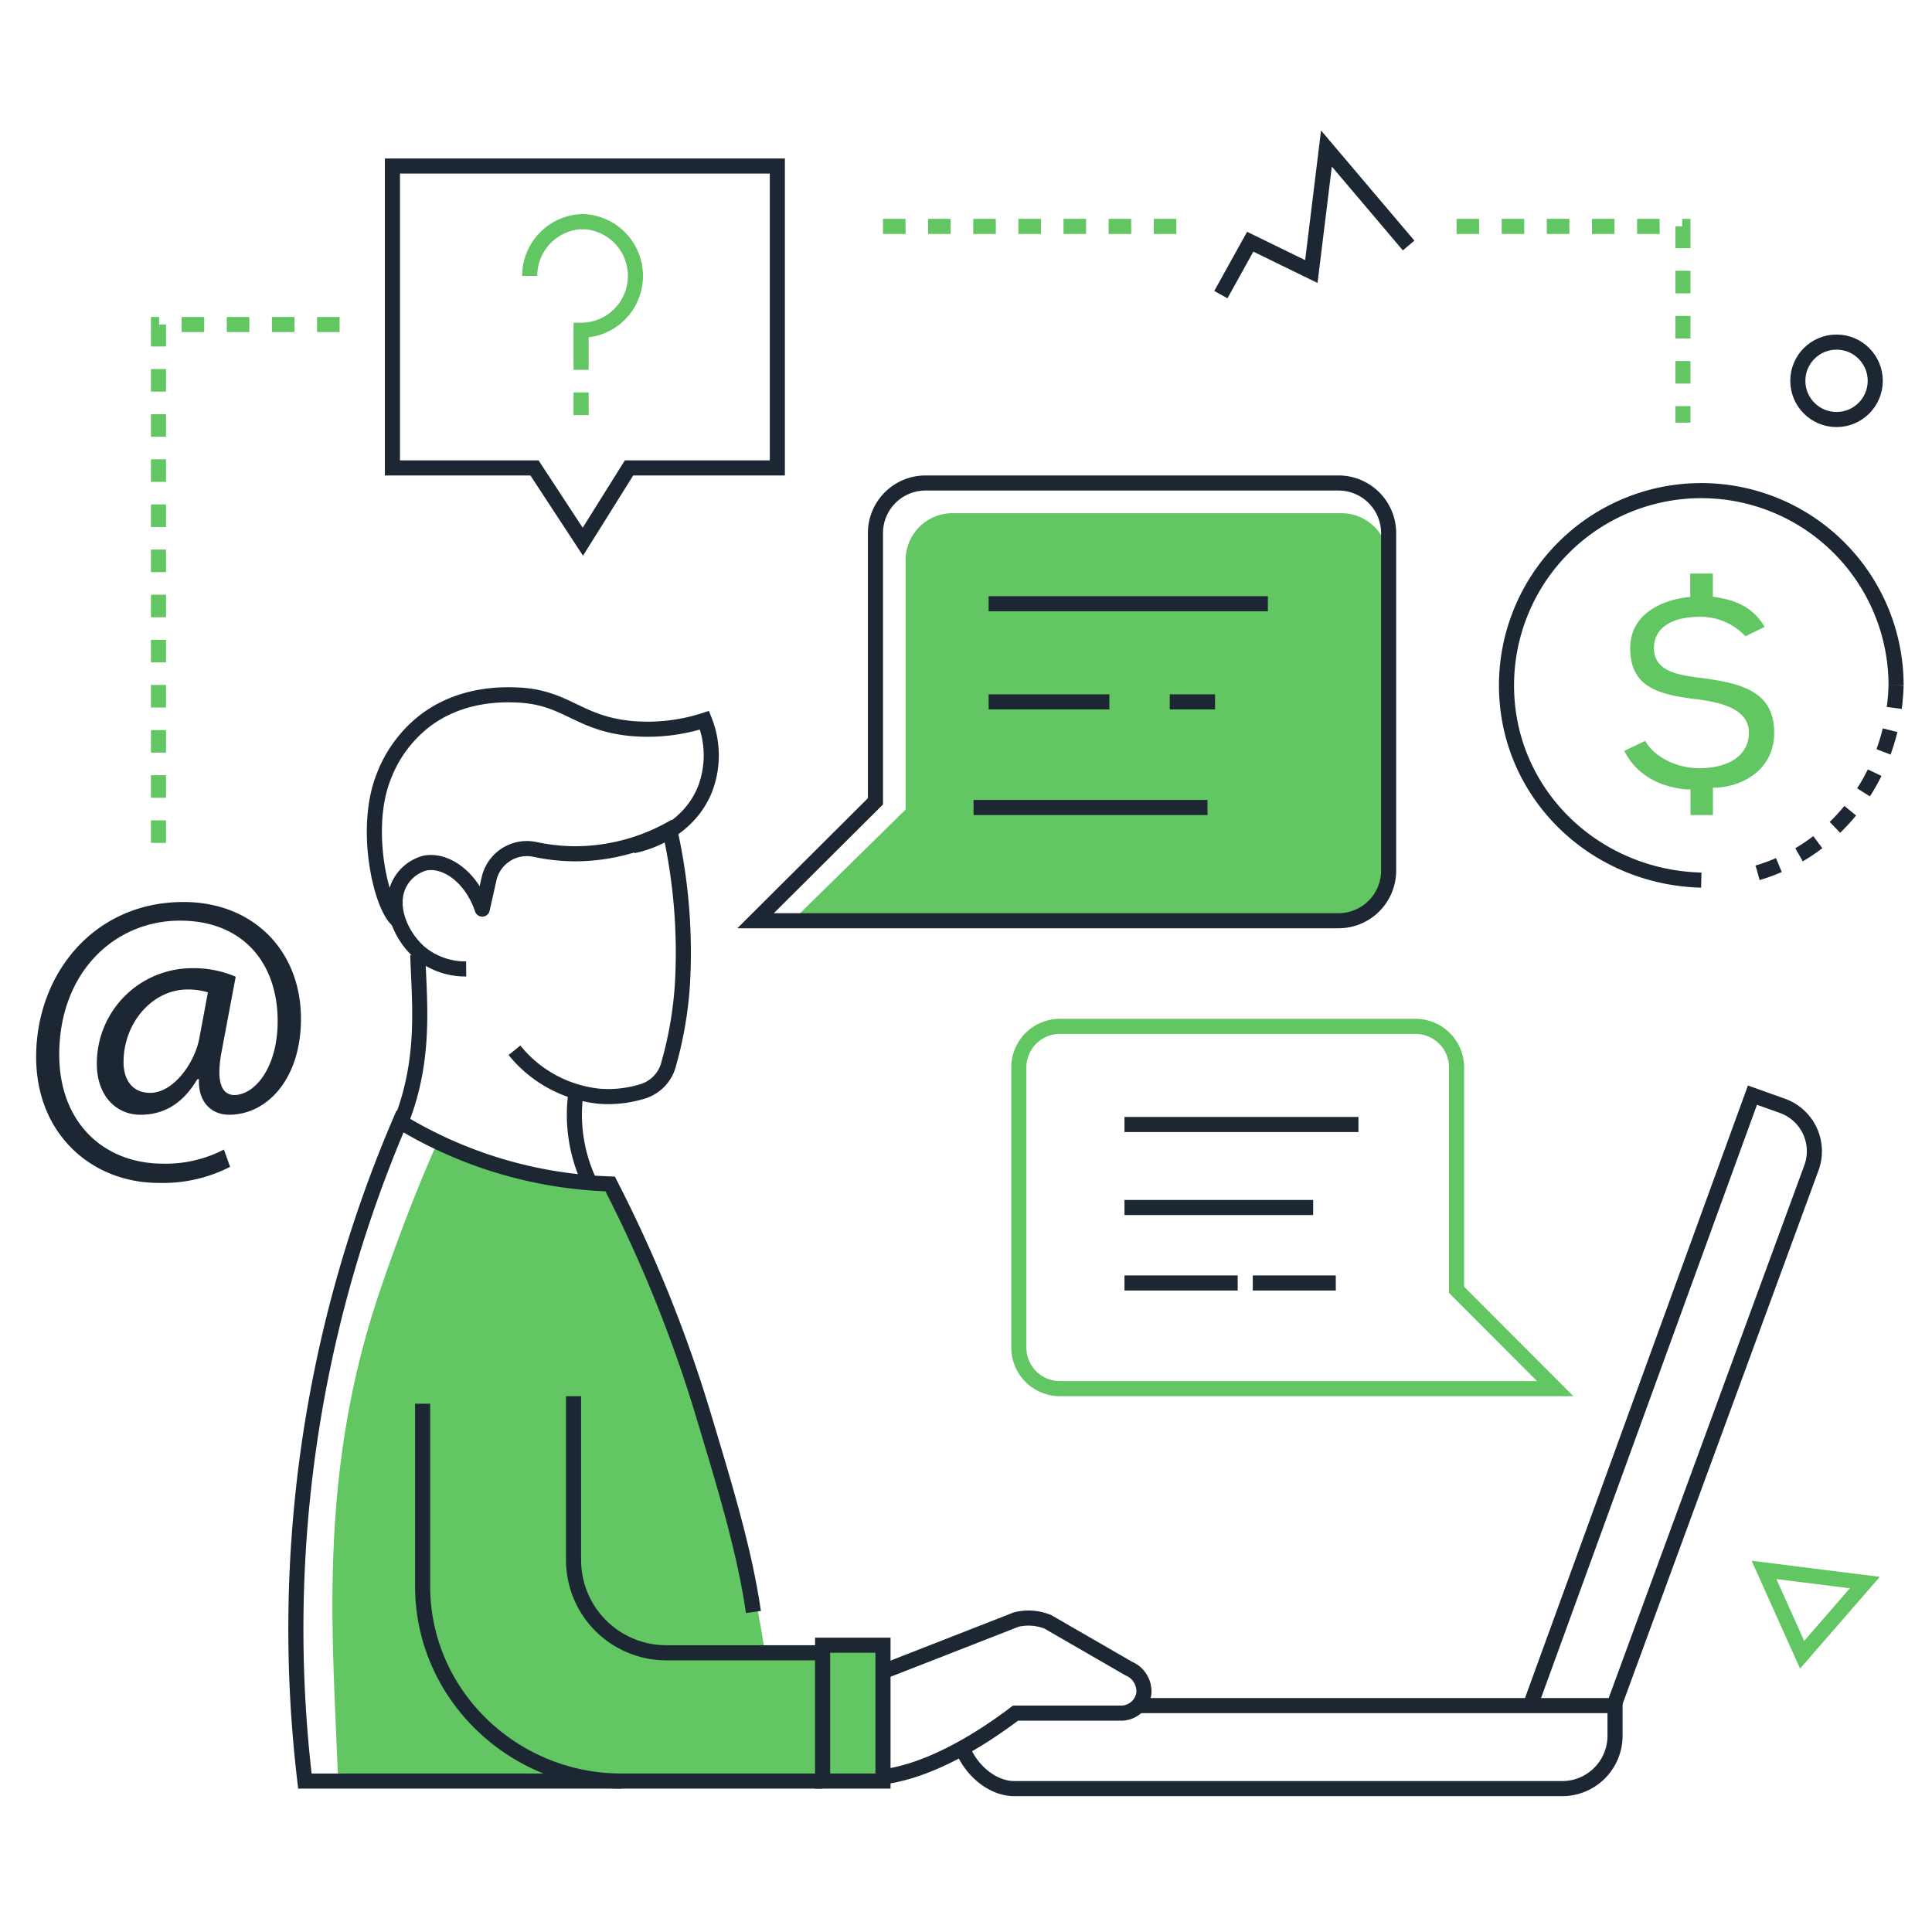 <svg viewBox="0 0 256 256" xmlns="http://www.w3.org/2000/svg"><path d="M177.81 68h-51.62a6.21 6.21 0 0 0-6.19 6.19v33.08L105 122h72.76a6.21 6.21 0 0 0 6.19-6.19V74.19a6.21 6.21 0 0 0-6.14-6.19ZM101.2 218C96.85 189.73 82 157.71 82 157.71a59 59 0 0 1-24.24-5.87s-3.66 8-7.63 19.83c-8 24-6.05 45-5.37 63.32l42.2.74v.27h31v-18Z" fill="#62c662" class="fill-25ce9e"></path><path d="m233.74 208.02 5.05 11.24 8.31-9.56-13.36-1.68z" stroke-miterlimit="10" stroke="#62c662" fill="none" stroke-width="2px" class="stroke-25ce9e"></path><path d="m161.77 39.04 3.89-7.01 8.1 3.95 2-16.3 10.89 12.85" stroke="#1d2733" stroke-miterlimit="10" fill="none" stroke-width="2px" class="stroke-1c3e58"></path><circle cx="243.35" cy="50.46" r="5.13" stroke="#1d2733" stroke-miterlimit="10" fill="none" stroke-width="2px" class="stroke-1c3e58"></circle><path d="M30.49 154.61a19.5 19.5 0 0 1-9.49 2.13c-8.77 0-16.21-6.41-16.21-16.68 0-11 7.65-20.54 19.52-20.54 9.31 0 15.57 6.53 15.57 15.46 0 8-4.5 12.73-9.52 12.73-2.14 0-4.12-1.45-4-4.71h-.21c-1.88 3.16-4.34 4.71-7.55 4.71s-5.77-2.52-5.77-6.74a12.63 12.63 0 0 1 12.67-12.68 14 14 0 0 1 5.73 1.13l-1.82 9.68c-.8 4.06-.16 5.93 1.6 6 2.73 0 5.78-3.59 5.78-9.79 0-7.76-4.65-13.32-12.94-13.32-8.72 0-16 6.9-16 17.76 0 8.93 5.83 14.44 13.75 14.44a16.68 16.68 0 0 0 8.07-1.87Zm-2.94-23.12a9.3 9.3 0 0 0-2.68-.38c-4.7 0-8.5 4.44-8.5 9.63 0 2.35 1.17 4.07 3.53 4.07 3.1 0 5.93-4 6.52-7.28Z" fill="#1d2733" class="fill-1c3e58"></path><path d="M99.83 213.6c-1.16-8.07-3.78-16.65-6.57-25.93a180.77 180.77 0 0 0-12.41-30.79A57.15 57.15 0 0 1 53 148.61 170.71 170.71 0 0 0 40.4 236H109M88.9 110.69a73.83 73.83 0 0 1 1.52 19.81 50.23 50.23 0 0 1-1.78 10.35 5.11 5.11 0 0 1-3.38 3.73 15.44 15.44 0 0 1-5.81.68 16.59 16.59 0 0 1-11.28-6.09" stroke="#1d2733" stroke-miterlimit="10" fill="none" stroke-width="2px" class="stroke-1c3e58"></path><path d="M89.51 109.47a26.2 26.2 0 0 1-13.41 3.66 25.8 25.8 0 0 1-5.18-.57 5.14 5.14 0 0 0-6.12 3.9l-.9 4c-1.46-4.31-4.89-6.65-7.62-6.09a5.36 5.36 0 0 0-3.36 2.74c-1.57 3.1.34 7.09 2.75 9.15a9.47 9.47 0 0 0 6.1 2.13" stroke-linejoin="round" stroke="#1d2733" fill="none" stroke-width="2px" class="stroke-1c3e58"></path><path d="M52.77 122c-2.25-1.69-4.65-12-2-18.9A17 17 0 0 1 56 95.75c4.83-3.88 10.52-3.74 12.5-3.66 6.51.25 8 3.7 14.94 4.42a24.5 24.5 0 0 0 9.91-1.07 12.52 12.52 0 0 1 0 9.3c-2.53 6-9 7.24-9.45 7.32M55.36 126.54c.18 6.27 1.2 14.16-2.59 23M109 219H88.28A12.28 12.28 0 0 1 76 206.72V185M56 186v24.17C56 224.56 68 236 82.33 236M213.59 226.73l26.44-72a6.39 6.39 0 0 0-3.82-8.19l-4-1.43-29.35 80.64" stroke="#1d2733" stroke-miterlimit="10" fill="none" stroke-width="2px" class="stroke-1c3e58"></path><path d="M127.77 232.2c1.15 2.51 3.79 4.8 6.65 4.8H207a7 7 0 0 0 7-7v-4h-63.14" stroke="#1d2733" stroke-miterlimit="10" fill="none" stroke-width="2px" class="stroke-1c3e58"></path><path d="m116.9 221.54 17.78-6.95a6.88 6.88 0 0 1 4.16.31l10.72 6.19a3.28 3.28 0 0 1 2 3.36 3.05 3.05 0 0 1-3 2.55h-14c-4.82 3.65-11.25 7.53-17.24 8.4" stroke="#1d2733" stroke-miterlimit="10" fill="none" stroke-width="2px" class="stroke-1c3e58"></path><path d="M109 218h8v18h-8zM76.25 145.29a20.91 20.91 0 0 0 1.94 11.51M177.38 64h-54.76a6.64 6.64 0 0 0-6.62 6.62v35.56L100.12 122h77.26a6.64 6.64 0 0 0 6.62-6.62V70.62a6.64 6.64 0 0 0-6.62-6.62Z" stroke="#1d2733" stroke-miterlimit="10" fill="none" stroke-width="2px" class="stroke-1c3e58"></path><path d="M140.42 136h47.16a5.44 5.44 0 0 1 5.42 5.42v29.49L206.07 184h-65.65a5.44 5.44 0 0 1-5.42-5.42v-37.16a5.44 5.44 0 0 1 5.42-5.42Z" stroke-miterlimit="10" stroke="#62c662" fill="none" stroke-width="2px" class="stroke-25ce9e"></path><path d="M131 80h37M131 93h16M155 93h6M129 107h31M149 149h31M149 160h25M149 170h15M166 170h11M83.35 62l-6.12 9.78L70.82 62H52V22h51v40H83.35z" stroke="#1d2733" stroke-miterlimit="10" fill="none" stroke-width="2px" class="stroke-1c3e58"></path><path d="M77 29.36a7.2 7.2 0 1 1 0 14.4V49" stroke-miterlimit="10" stroke="#62c662" fill="none" stroke-width="2px" class="stroke-25ce9e"></path><path d="M70.19 36.56a7.2 7.2 0 0 1 7.21-7.2M77 52v3" stroke-miterlimit="10" stroke="#62c662" fill="none" stroke-width="2px" class="stroke-25ce9e"></path><path d="M225.43 116.62c-14.25-.36-25.81-11.55-25.81-25.8a25.81 25.81 0 0 1 51.62 0" stroke="#1d2733" stroke-miterlimit="10" fill="none" stroke-width="2px" class="stroke-1c3e58"></path><path d="M251.24 90.82c-.34 12.34-8.48 22.41-19.34 25.1" stroke-dasharray="3 3" stroke="#1d2733" stroke-miterlimit="10" fill="none" stroke-width="2px" class="stroke-1c3e58"></path><path d="M224 108v-3.4h-.62c-2.25-.22-6.2-1.17-8.15-5.11l2.77-1.32c1.35 2.38 4.51 3.62 7.13 3.62 4.08 0 6.61-1.8 6.61-4.7 0-3.2-3.79-4-6.63-4.4-5.16-.61-9.1-1.5-9.1-6.8s5.63-6.51 7.35-6.73l.6-.08V76h3v3.06l.58.1c3.07.49 5 1.71 6.28 3.91l-2.54 1.25a8.09 8.09 0 0 0-6-2.59c-3.89 0-6.12 1.52-6.12 4.16 0 3.15 3.43 3.58 6.18 3.93 5.33.7 9.75 1.73 9.75 7.27 0 4.63-3.76 7-7.49 7.27h-.63V108Z" fill="#62c662" class="fill-25ce9e"></path><path d="M193 30h30v26M117 30h41M45 43H21v69" stroke-dasharray="2.99 2.99" stroke-miterlimit="10" stroke="#62c662" fill="none" stroke-width="2px" class="stroke-25ce9e"></path></svg>